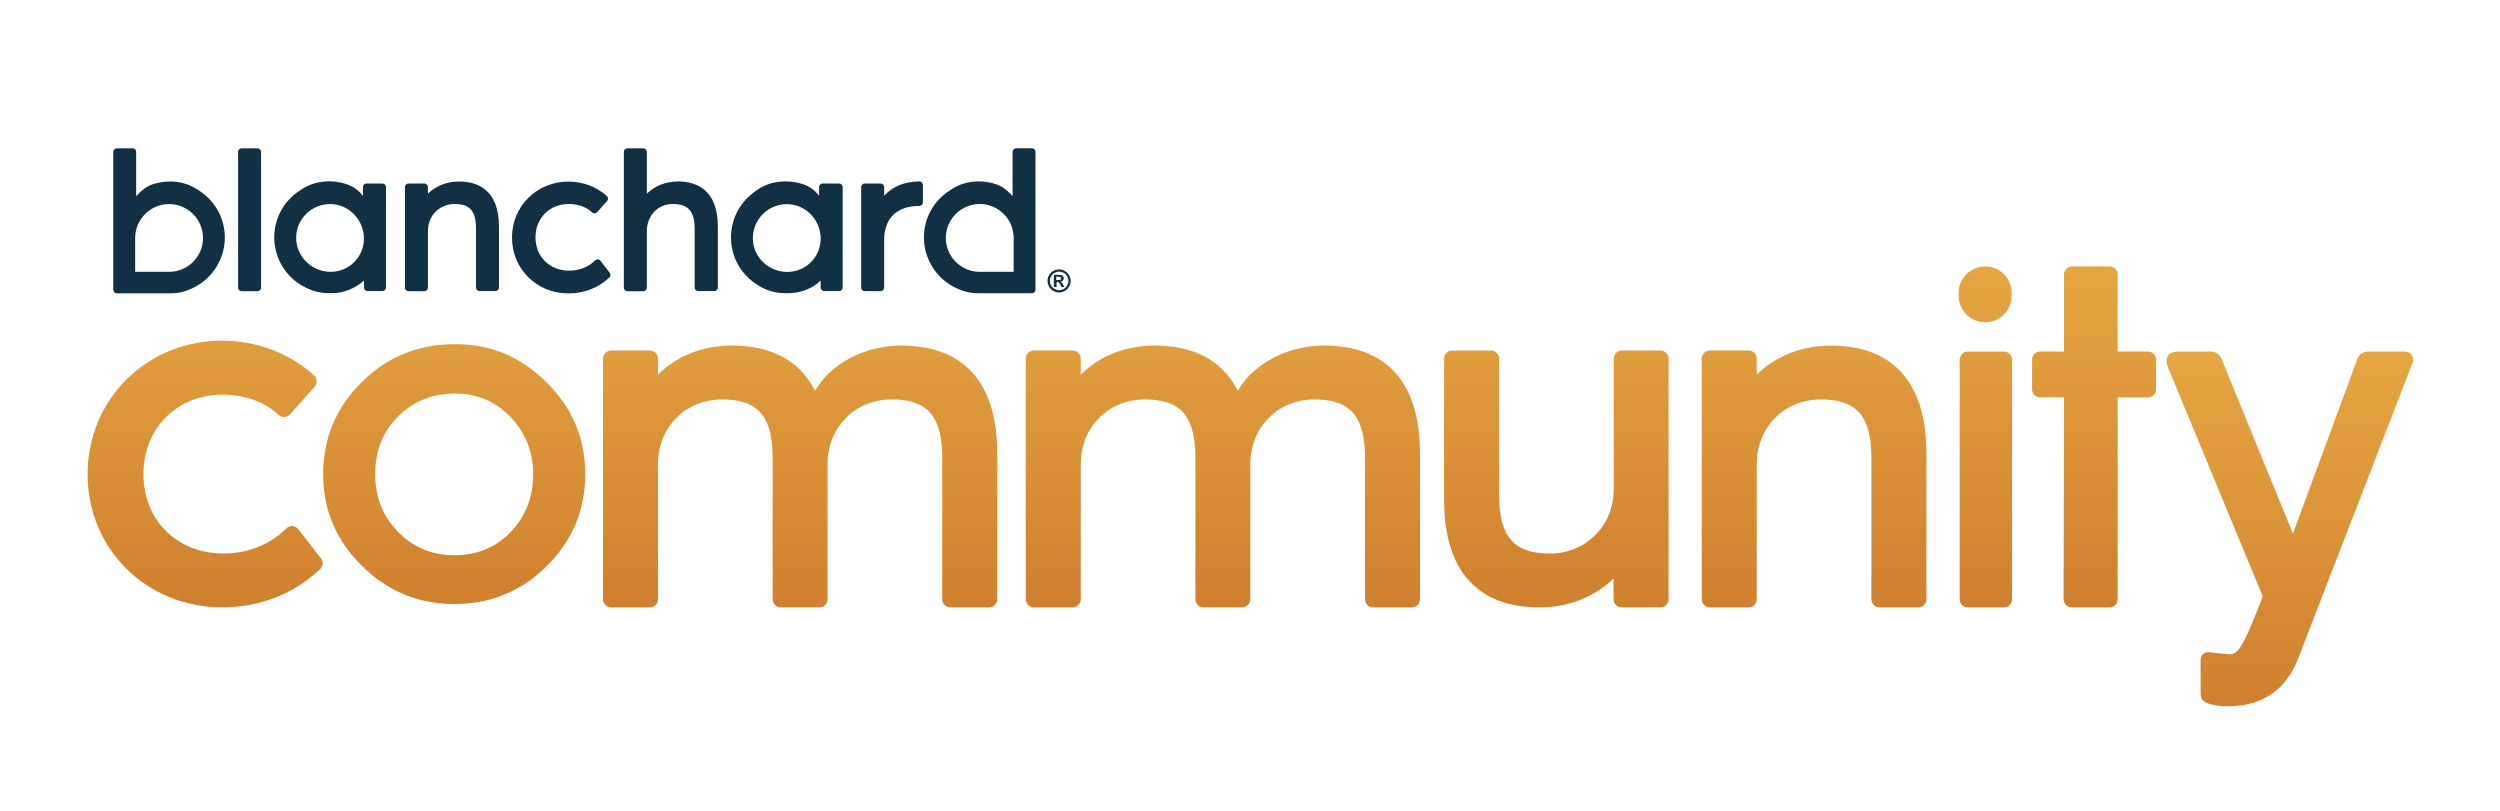 <?xml version="1.0" encoding="utf-8"?>
<!-- Generator: Adobe Illustrator 27.5.0, SVG Export Plug-In . SVG Version: 6.00 Build 0)  -->
<svg version="1.1" id="Layer_1" xmlns="http://www.w3.org/2000/svg" xmlns:xlink="http://www.w3.org/1999/xlink" x="0px" y="0px"
	 viewBox="0 0 300 97.35" style="enable-background:new 0 0 300 97.35;" xml:space="preserve">
<style type="text/css">
	.st0{fill:url(#SVGID_1_);}
	.st1{fill:url(#SVGID_00000033370217655961139150000010177305837436281514_);}
	.st2{fill:#113044;}
</style>
<g>
	<g>
		
			<linearGradient id="SVGID_1_" gradientUnits="userSpaceOnUse" x1="134.615" y1="229.11" x2="134.615" y2="270.036" gradientTransform="matrix(1 0 0 -1 0 302)">
			<stop  offset="0" style="stop-color:#D0802E"/>
			<stop  offset="1" style="stop-color:#E5A642"/>
		</linearGradient>
		<path class="st0" d="M200.23,43.04v28.87c0,0.54-0.44,0.98-0.98,0.98h-4.64c-0.54,0-0.98-0.44-0.98-0.98v-2.5
			c-2.28,2.22-5.43,3.48-8.91,3.48c-5.22,0-11.43-2.25-11.43-12.97V43.04c0-0.54,0.44-0.98,0.98-0.98h4.64
			c0.54,0,0.98,0.44,0.98,0.98v16.3c0,5.03,1.76,7.09,6.08,7.09c4.32,0,7.68-3.33,7.68-7.74V43.04c0-0.54,0.44-0.98,0.98-0.98h4.64
			C199.79,42.07,200.23,42.51,200.23,43.04L200.23,43.04z M108.21,41.47c-3.48,0-6.64,1.26-8.91,3.48c0,0-0.63,0.55-1.5,1.94
			c-2.16-4.31-6.29-5.42-9.93-5.42s-6.64,1.26-8.91,3.48v-1.91c0-0.54-0.44-0.98-0.98-0.98h-4.64c-0.54,0-0.98,0.44-0.98,0.98v28.87
			c0,0.54,0.44,0.98,0.98,0.98h4.64c0.54,0,0.98-0.44,0.98-0.98V55.67c0-4.41,3.3-7.74,7.68-7.74s6.08,2.05,6.08,7.09v16.79
			c0,0.03,0,0.07,0,0.1c0,0.31,0.15,0.58,0.37,0.76c0.16,0.13,0.36,0.2,0.57,0.21c0.01,0,0.02,0,0.03,0h4.64
			c0.54,0,0.98-0.44,0.98-0.98V55.67c0-4.41,3.3-7.74,7.68-7.74c4.38,0,6.08,2.05,6.08,7.09v16.89c0,0.54,0.44,0.98,0.98,0.98h4.64
			c0.54,0,0.98-0.44,0.98-0.98V54.43C119.65,43.71,113.43,41.47,108.21,41.47L108.21,41.47z M219.72,41.47
			c-3.48,0-6.64,1.26-8.91,3.48v-1.91c0-0.54-0.44-0.98-0.98-0.98h-4.64c-0.54,0-0.98,0.44-0.98,0.98v28.87
			c0,0.54,0.44,0.98,0.98,0.98h4.64c0.54,0,0.98-0.44,0.98-0.98V55.67c0-4.41,3.3-7.74,7.68-7.74c4.38,0,6.08,2.05,6.08,7.09v16.89
			c0,0.54,0.44,0.98,0.98,0.98h4.64c0.54,0,0.98-0.44,0.98-0.98V54.44C231.16,43.72,224.94,41.47,219.72,41.47L219.72,41.47z
			 M158.94,41.47c-3.48,0-6.64,1.26-8.91,3.48c0,0-0.63,0.55-1.5,1.94c-2.16-4.31-6.29-5.42-9.93-5.42s-6.64,1.26-8.91,3.48v-1.91
			c0-0.54-0.44-0.98-0.98-0.98h-4.64c-0.54,0-0.98,0.44-0.98,0.98v28.87c0,0.54,0.44,0.98,0.98,0.98h4.64
			c0.54,0,0.98-0.44,0.98-0.98V55.67c0-4.41,3.3-7.74,7.68-7.74s6.08,2.05,6.08,7.09v16.79c0,0.03,0,0.07,0,0.1
			c0,0.31,0.15,0.58,0.37,0.76c0.16,0.13,0.36,0.2,0.57,0.21c0.01,0,0.02,0,0.03,0h4.64c0.54,0,0.98-0.44,0.98-0.98V55.67
			c0-4.41,3.3-7.74,7.68-7.74c4.38,0,6.08,2.05,6.08,7.09v16.89c0,0.54,0.44,0.98,0.98,0.98h4.64c0.54,0,0.98-0.44,0.98-0.98V54.43
			C170.38,43.71,164.16,41.47,158.94,41.47L158.94,41.47z M35.8,63.51c-0.36-0.47-1.04-0.51-1.46-0.09l-0.06,0.06
			c-1.86,1.86-4.58,2.94-7.45,2.94c-5.58,0-9.62-4-9.62-9.5s4-9.56,9.5-9.56c2.65,0,5.01,0.84,6.65,2.37l0.05,0.05
			c0.4,0.37,1.03,0.35,1.4-0.07l2.94-3.3c0.36-0.4,0.32-1.02-0.08-1.38l-0.05-0.05c-2.97-2.64-6.86-4.1-10.96-4.1
			c-9.06,0-16.15,7.04-16.15,16.03s7.09,15.97,16.15,15.97c4.49,0,8.64-1.61,11.7-4.54l0.05-0.05c0.36-0.35,0.4-0.9,0.09-1.3
			L35.8,63.51L35.8,63.51z M257.75,42.18h-3.63v-9.23c0-0.54-0.44-0.98-0.98-0.98h-4.48c-0.54,0-0.98,0.44-0.98,0.98v9.23h-2.85
			c-0.54,0-0.98,0.44-0.98,0.98v3.54c0,0.54,0.44,0.98,0.98,0.98h2.85l-0.05,24.22c0,0.54,0.44,0.99,0.98,0.99h4.53
			c0.54,0,0.98-0.44,0.98-0.98V47.69h3.63c0.54,0,0.98-0.44,0.98-0.98v-3.54C258.74,42.63,258.3,42.19,257.75,42.18L257.75,42.18z
			 M65.59,45.89c3.1,3.06,4.64,6.72,4.64,11s-1.53,7.95-4.59,11c-3.06,3.06-6.76,4.59-11.11,4.59s-8.02-1.53-11.11-4.59
			c-3.1-3.06-4.64-6.72-4.64-11s1.53-7.95,4.59-11c3.06-3.06,6.8-4.59,11.23-4.59S62.5,42.83,65.59,45.89L65.59,45.89z M63.98,56.89
			c0-2.66-0.9-4.94-2.7-6.83c-1.8-1.9-4.03-2.84-6.7-2.84s-4.97,0.92-6.81,2.75c-1.84,1.84-2.75,4.15-2.75,6.92s0.91,5.05,2.73,6.92
			c1.82,1.87,4.08,2.82,6.78,2.82s5-0.94,6.78-2.82C63.09,61.94,63.98,59.63,63.98,56.89L63.98,56.89z M238.22,38.67
			c1.75,0,3.18-1.42,3.18-3.18v-0.34c0-1.75-1.42-3.18-3.18-3.18s-3.18,1.42-3.18,3.18v0.34C235.04,37.24,236.47,38.67,238.22,38.67
			z M240.47,42.19h-4.33c-0.54,0-0.98,0.44-0.98,0.98v28.74c0,0.54,0.44,0.98,0.98,0.98h4.33c0.54,0,0.98-0.44,0.98-0.98V43.17
			C241.45,42.63,241.01,42.19,240.47,42.19L240.47,42.19z"/>
		
			<linearGradient id="SVGID_00000081617288768213582930000006692103962796113034_" gradientUnits="userSpaceOnUse" x1="274.8" y1="217.255" x2="274.8" y2="259.819" gradientTransform="matrix(1 0 0 -1 0 302)">
			<stop  offset="0" style="stop-color:#D0802E"/>
			<stop  offset="1" style="stop-color:#E5A642"/>
		</linearGradient>
		<path style="fill:url(#SVGID_00000081617288768213582930000006692103962796113034_);" d="M288.59,42.18h-4.41
			c-0.58,0-1.1,0.36-1.3,0.91l-7.73,20.95l-8.57-20.99c-0.21-0.52-0.72-0.86-1.28-0.86h-3.86c-1.38,0-1.72,0.79-1.24,2l11.33,27.37
			c-0.76,2-1.4,3.55-1.88,4.6c-0.62,1.34-1.03,1.83-1.22,2c-0.26,0.24-0.54,0.35-0.88,0.35c-0.15,0-0.44-0.01-0.98-0.08l-1.5-0.17
			c-0.53-0.06-1,0.35-1,0.89v3.89c0,1.09,0.37,1.32,1.86,1.61c0.12,0.02,0.22,0.04,0.28,0.04c0.38,0.04,0.76,0.06,1.11,0.06
			c1.51,0,2.84-0.25,3.94-0.74c1.11-0.49,2.04-1.17,2.77-2.02c0.7-0.82,1.25-1.72,1.62-2.64l13.85-35.8
			C289.78,42.89,289.29,42.19,288.59,42.18"/>
	</g>
	<path class="st2" d="M16.22,28.56c0-2.24,1.83-4.07,4.07-4.07s4.07,1.83,4.07,4.07s-1.83,4.06-4.07,4.06h-4.07V28.56z M15.92,17.8
		h-1.9c-0.24,0-0.43,0.19-0.43,0.43v16.54c0.01,0.24,0.2,0.43,0.43,0.43h6.41c0.97,0,1.9-0.21,2.73-0.65
		c2.31-1.09,3.82-3.47,3.82-6.04c0-2.3-1.16-4.41-3.11-5.65c-0.99-0.7-2.18-1.08-3.44-1.08c-0.73,0-1.41,0.11-2.06,0.32
		c-0.73,0.21-1.45,0.79-2.03,1.45v-5.31C16.35,17.99,16.16,17.79,15.92,17.8 M29,34.94h1.9c0.24,0,0.43-0.19,0.43-0.43V18.23
		c0-0.24-0.19-0.43-0.43-0.43H29c-0.24,0-0.43,0.19-0.43,0.43v16.29C28.57,34.76,28.76,34.94,29,34.94 M39.69,32.62
		c-2.22,0-4.09-1.75-4.15-3.97c-0.06-2.32,1.84-4.22,4.16-4.16c2.22,0.05,3.97,1.92,3.97,4.15C43.67,30.84,41.89,32.62,39.69,32.62
		 M43.55,22.45v1.08c-0.42-0.67-1.3-1.23-2.03-1.45c-0.64-0.21-1.34-0.32-2.06-0.32c-1.26,0-2.45,0.37-3.44,1.08
		c-1.95,1.24-3.11,3.34-3.11,5.65c0,2.57,1.5,4.95,3.82,6.04c0.84,0.43,1.75,0.65,2.73,0.65h0.4c1.43,0,2.78-0.6,3.82-1.51v0.83
		c0,0.24,0.19,0.43,0.43,0.43h1.78c0.24,0,0.43-0.19,0.43-0.43V22.45c0-0.24-0.19-0.43-0.43-0.43h-1.9
		C43.73,22.02,43.54,22.22,43.55,22.45 M55.08,21.78c-1.46,0-2.78,0.53-3.73,1.46v-0.79c0-0.24-0.19-0.43-0.43-0.43h-1.9
		c-0.24,0-0.43,0.19-0.43,0.43v12.06c0,0.24,0.19,0.43,0.43,0.43h1.9c0.24,0,0.43-0.19,0.43-0.43v-6.79c0-1.85,1.38-3.24,3.22-3.24
		c1.84,0,2.55,0.86,2.55,2.97v7.05c0,0.24,0.19,0.43,0.43,0.43h1.9c0.24,0,0.43-0.19,0.43-0.43v-7.3
		C59.87,22.72,57.27,21.78,55.08,21.78 M71.42,31.25c-0.79,0.79-1.92,1.23-3.12,1.23c-2.33,0-4.04-1.68-4.04-3.99
		s1.68-4.01,3.99-4.01c1.11,0,2.1,0.35,2.79,1l0.01,0.01c0.18,0.16,0.46,0.15,0.61-0.03l1.2-1.35c0.15-0.18,0.14-0.45-0.04-0.6
		h-0.01c-1.24-1.11-2.88-1.72-4.6-1.72c-3.79,0-6.77,2.95-6.77,6.72s2.97,6.7,6.77,6.7c1.88,0,3.62-0.68,4.9-1.9h0.01
		c0.15-0.15,0.18-0.41,0.04-0.58l-1.1-1.43C71.91,31.08,71.61,31.07,71.42,31.25L71.42,31.25L71.42,31.25z M81.33,21.78
		c-1.45,0-2.76,0.53-3.71,1.46v-5.01c0-0.24-0.19-0.43-0.43-0.43h-1.9c-0.24,0-0.43,0.19-0.43,0.43v16.29
		c0,0.24,0.19,0.43,0.43,0.43h1.9c0.24,0,0.43-0.19,0.43-0.43V27.7c0-1.56,1.1-3.22,3.14-3.22c1.82,0,2.6,0.89,2.6,2.97v7.05
		c0,0.24,0.19,0.43,0.43,0.43h1.92c0.24,0,0.43-0.19,0.43-0.43v-7.3c0-4.49-2.62-5.43-4.82-5.43 M106.1,23.49v-1.04
		c0-0.24-0.19-0.43-0.43-0.43h-1.9c-0.24,0-0.43,0.19-0.43,0.43v12.06c0,0.24,0.19,0.43,0.43,0.43h1.9c0.24,0,0.43-0.19,0.43-0.43
		v-5.72c0-2.59,1.53-4.08,4.21-4.08h0.01c0.24,0,0.43-0.19,0.43-0.43V22.2c0-0.24-0.19-0.43-0.43-0.43h-0.01
		C108.56,21.78,107.09,22.39,106.1,23.49 M121.64,32.62h-4.07c-2.24,0-4.07-1.83-4.07-4.07s1.83-4.07,4.07-4.07s4.07,1.83,4.07,4.07
		V32.62z M121.51,18.23v5.31c-0.58-0.67-1.3-1.23-2.03-1.45c-0.64-0.21-1.34-0.32-2.06-0.32c-1.26,0-2.45,0.37-3.44,1.08
		c-1.95,1.24-3.11,3.34-3.11,5.65c0,2.57,1.5,4.94,3.82,6.04c0.84,0.43,1.75,0.65,2.73,0.65h6.41c0.24,0,0.43-0.19,0.43-0.43V18.22
		c0.01-0.24-0.19-0.43-0.42-0.43h-1.9C121.7,17.8,121.51,17.99,121.51,18.23 M98.48,28.64c0,2.2-1.78,3.99-3.99,3.99h-0.01
		c-2.15,0-3.99-1.64-4.13-3.78c-0.16-2.46,1.88-4.51,4.34-4.34C96.84,24.65,98.48,26.49,98.48,28.64L98.48,28.64z M98.29,22.46v1.04
		c-0.48-0.7-1.28-1.2-1.97-1.41c-0.64-0.21-1.34-0.32-2.06-0.32h-0.05c-1.44,0-2.77,0.48-3.83,1.38c-1.69,1.28-2.66,3.23-2.66,5.34
		c0,2.35,1.2,4.48,3.19,5.7c0.96,0.65,2.11,0.99,3.3,0.99h0.45c1.43,0,2.9-0.6,3.82-1.51v0.83c0,0.24,0.19,0.43,0.43,0.43h1.78
		c0.24,0,0.43-0.19,0.43-0.43V22.45c0-0.24-0.19-0.43-0.43-0.43h-1.96C98.48,22.02,98.29,22.22,98.29,22.46 M127.09,32.33
		c0.24,0,0.47,0.06,0.68,0.18c0.21,0.12,0.39,0.29,0.52,0.51c0.13,0.23,0.19,0.46,0.19,0.69c0,0.24-0.06,0.47-0.19,0.69
		c-0.12,0.21-0.29,0.39-0.51,0.51c-0.21,0.12-0.45,0.19-0.69,0.19c-0.24,0-0.47-0.06-0.69-0.19c-0.21-0.12-0.39-0.29-0.51-0.51
		c-0.12-0.22-0.19-0.45-0.19-0.69c0-0.24,0.06-0.47,0.19-0.69s0.29-0.39,0.52-0.51C126.62,32.39,126.85,32.33,127.09,32.33z
		 M127.09,32.6c-0.19,0-0.37,0.05-0.54,0.14c-0.18,0.09-0.31,0.23-0.41,0.41c-0.1,0.18-0.15,0.36-0.15,0.56s0.05,0.38,0.15,0.55
		c0.09,0.18,0.23,0.31,0.41,0.41c0.18,0.09,0.36,0.15,0.55,0.15s0.38-0.05,0.55-0.15c0.18-0.09,0.31-0.23,0.41-0.41
		c0.09-0.18,0.15-0.36,0.15-0.55s-0.05-0.38-0.15-0.56c-0.1-0.18-0.24-0.32-0.41-0.41C127.45,32.65,127.28,32.6,127.09,32.6z
		 M126.46,34.45v-1.47h0.3c0.28,0,0.43,0,0.47,0.01c0.09,0.01,0.18,0.03,0.23,0.06c0.05,0.03,0.1,0.08,0.14,0.14
		c0.04,0.07,0.05,0.13,0.05,0.21c0,0.11-0.04,0.2-0.1,0.27c-0.07,0.08-0.16,0.12-0.29,0.14c0.04,0.02,0.08,0.04,0.1,0.05
		c0.03,0.02,0.06,0.06,0.1,0.12c0.01,0.01,0.05,0.07,0.11,0.18l0.18,0.29h-0.36l-0.12-0.24c-0.08-0.16-0.15-0.26-0.2-0.3
		c-0.05-0.04-0.12-0.06-0.2-0.06h-0.08v0.6L126.46,34.45L126.46,34.45z M126.76,33.61h0.12c0.18,0,0.28-0.01,0.32-0.02
		c0.04-0.01,0.07-0.04,0.09-0.07c0.02-0.04,0.04-0.07,0.04-0.12c0-0.04-0.01-0.08-0.04-0.11c-0.02-0.03-0.05-0.05-0.1-0.07
		c-0.04-0.01-0.15-0.02-0.32-0.02h-0.12v0.4H126.76L126.76,33.61z"/>
</g>
</svg>
